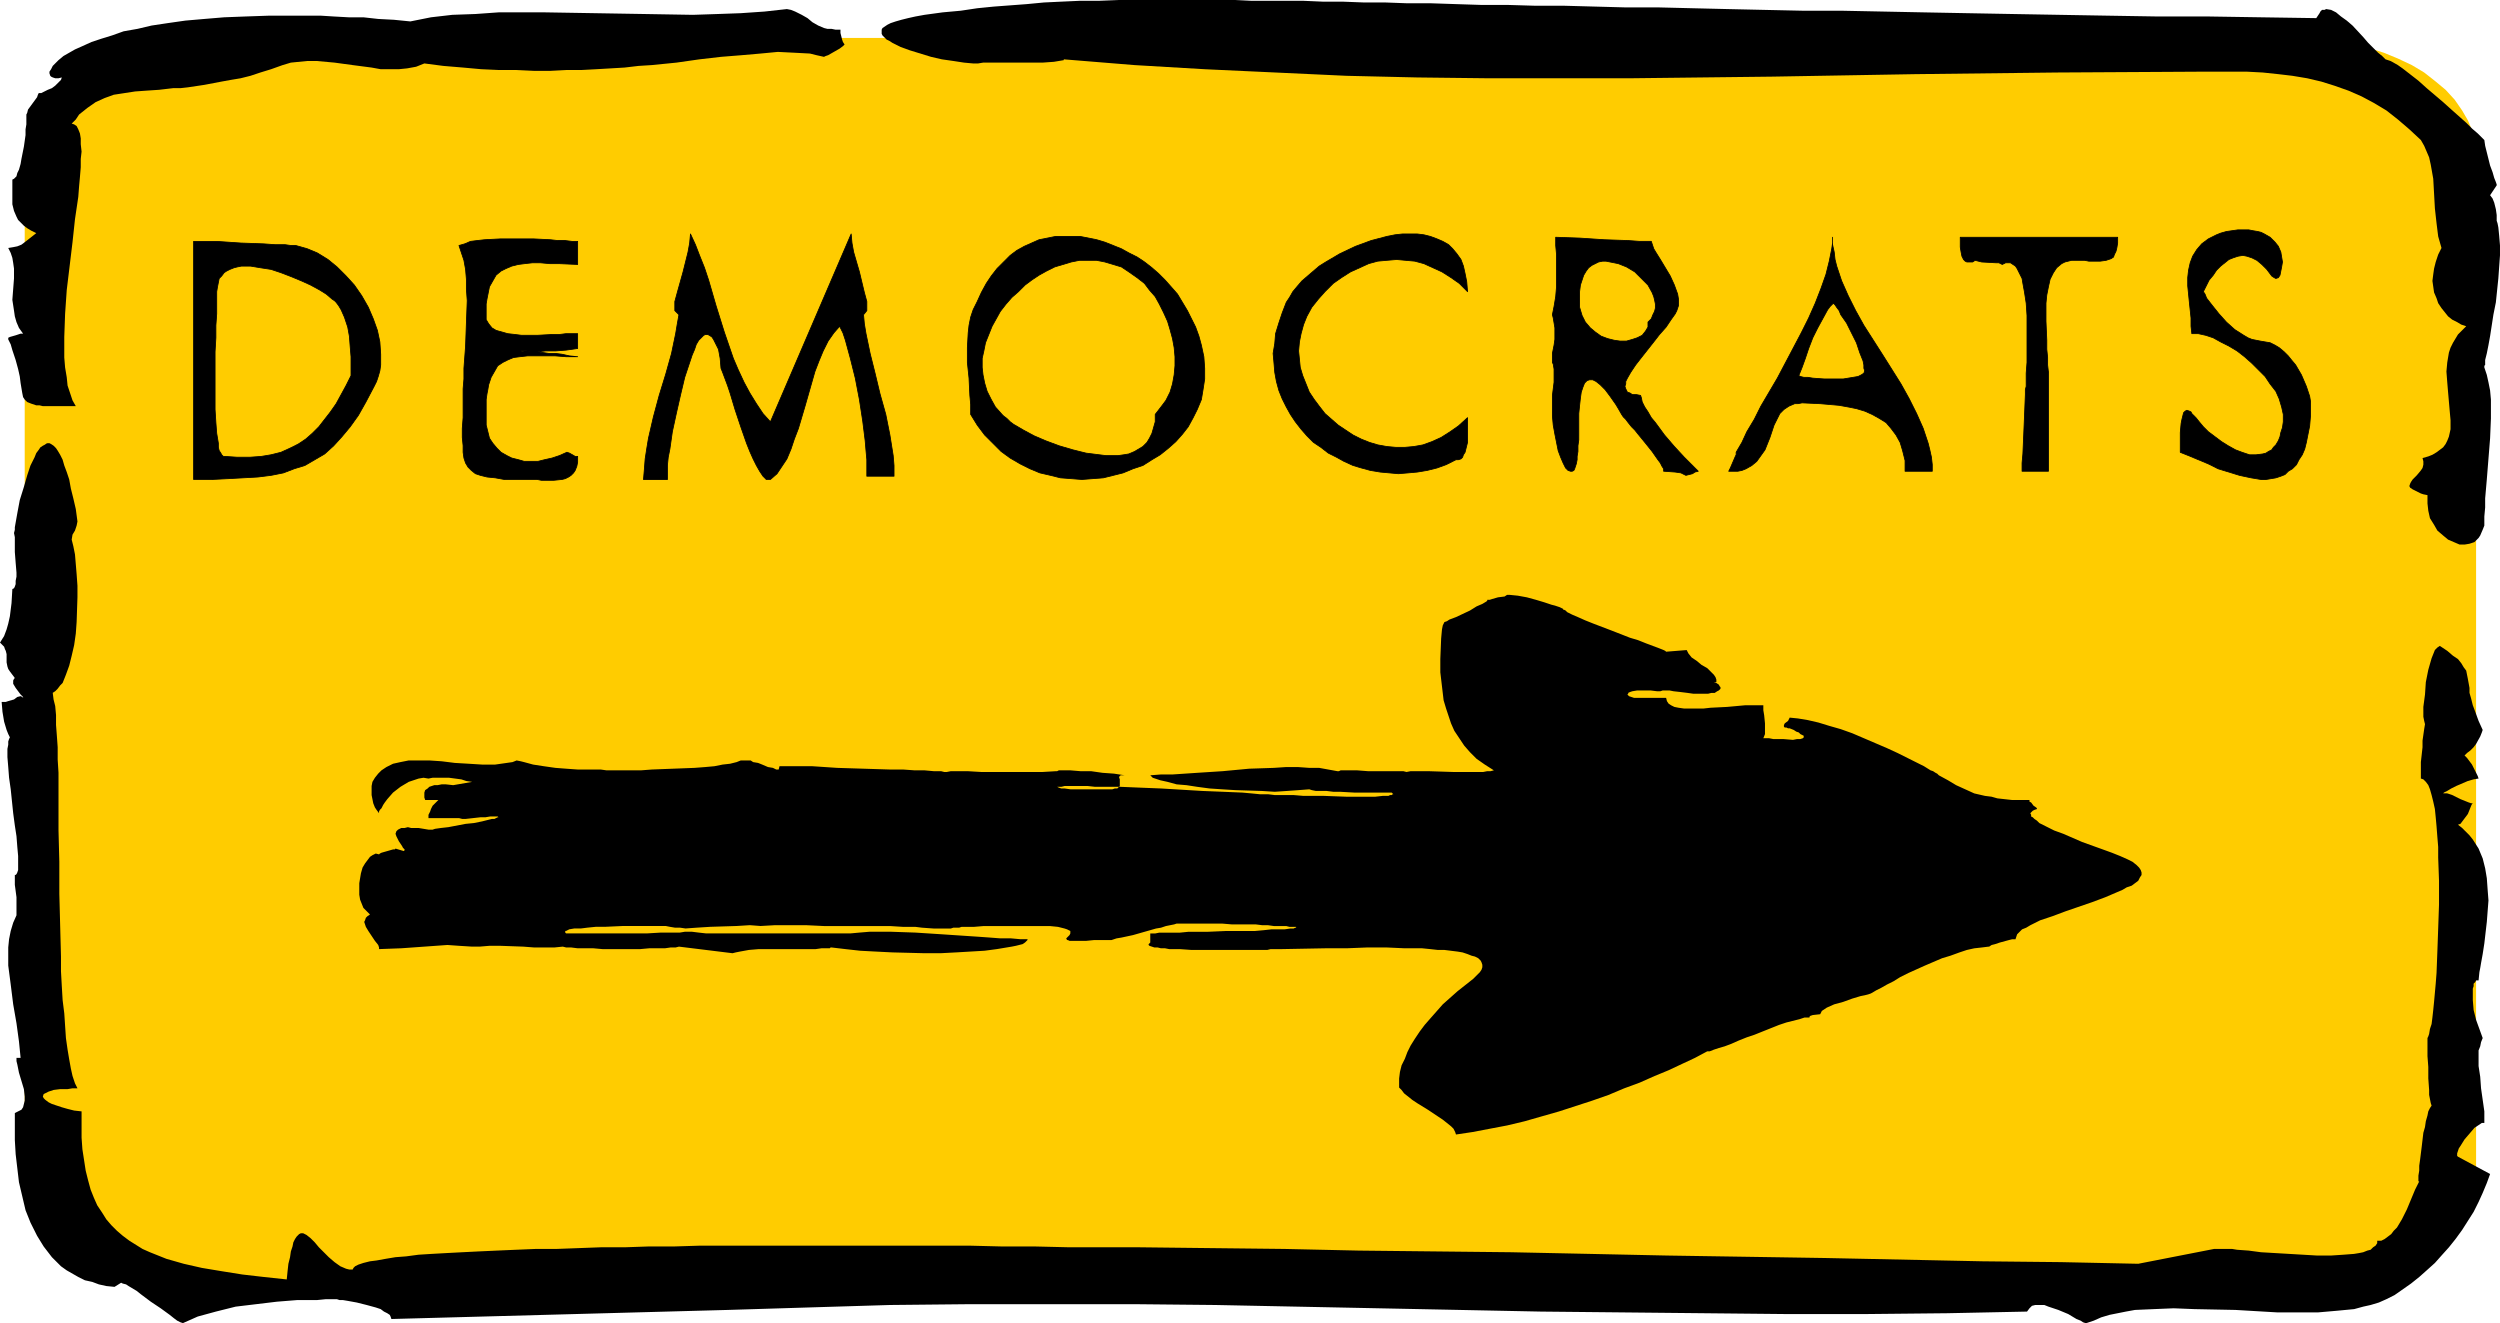 <?xml version="1.0" encoding="UTF-8" standalone="no"?>
<svg
   version="1.0"
   width="129.724mm"
   height="68.655mm"
   id="svg18"
   sodipodi:docname="Sign - Democrats.wmf"
   xmlns:inkscape="http://www.inkscape.org/namespaces/inkscape"
   xmlns:sodipodi="http://sodipodi.sourceforge.net/DTD/sodipodi-0.dtd"
   xmlns="http://www.w3.org/2000/svg"
   xmlns:svg="http://www.w3.org/2000/svg">
  <sodipodi:namedview
     id="namedview18"
     pagecolor="#ffffff"
     bordercolor="#000000"
     borderopacity="0.25"
     inkscape:showpageshadow="2"
     inkscape:pageopacity="0.0"
     inkscape:pagecheckerboard="0"
     inkscape:deskcolor="#d1d1d1"
     inkscape:document-units="mm" />
  <defs
     id="defs1">
    <pattern
       id="WMFhbasepattern"
       patternUnits="userSpaceOnUse"
       width="6"
       height="6"
       x="0"
       y="0" />
  </defs>
  <path
     style="fill:#ffcc00;fill-opacity:1;fill-rule:evenodd;stroke:none"
     d="m 485.607,30.214 v 199.055 1.131 l -0.162,1.131 -0.323,1.131 -0.162,1.131 -0.97,2.262 -1.131,1.939 -1.454,2.1 -1.778,1.777 -1.939,1.777 -2.262,1.777 -2.424,1.454 -2.747,1.293 -2.747,1.131 -3.07,0.969 -3.232,0.646 -3.394,0.646 -3.394,0.323 -3.555,0.162 H 39.592 l -3.555,-0.162 -3.394,-0.323 -3.394,-0.646 -3.232,-0.646 -2.909,-0.969 -2.909,-1.131 -2.747,-1.293 -2.424,-1.454 -2.262,-1.777 -1.939,-1.777 -1.778,-1.777 -1.454,-2.1 -1.131,-1.939 -0.97,-2.262 -0.323,-1.131 -0.162,-1.131 -0.162,-1.131 V 229.268 30.214 29.083 l 0.162,-1.131 0.485,-2.1 0.97,-2.262 1.131,-1.939 1.454,-2.1 1.778,-1.939 1.939,-1.616 2.262,-1.777 2.424,-1.454 2.747,-1.293 2.909,-1.131 2.909,-0.969 3.232,-0.808 3.394,-0.646 3.394,-0.323 3.555,-0.162 H 450.863 l 3.555,0.162 3.394,0.323 3.394,0.646 3.232,0.808 3.07,0.969 2.747,1.131 2.747,1.293 2.424,1.454 2.262,1.777 1.939,1.616 1.778,1.939 1.454,2.1 1.131,1.939 0.97,2.262 0.485,2.1 0.162,1.131 z"
     id="path1" />
  <path
     style="fill:#000000;fill-opacity:1;fill-rule:evenodd;stroke:none"
     d="m 474.78,27.467 0.646,1.131 0.485,1.131 0.485,1.131 0.323,1.454 0.485,2.747 0.162,2.908 0.162,2.908 0.323,2.908 0.323,2.585 0.323,1.131 0.323,1.131 -0.646,1.293 -0.485,1.454 -0.323,1.293 -0.162,1.131 -0.162,1.293 0.162,1.131 0.162,1.131 0.485,1.131 0.323,0.969 0.646,0.969 0.646,0.808 0.646,0.808 0.808,0.646 0.97,0.485 0.808,0.485 0.97,0.323 -0.808,0.808 -0.808,0.808 -0.485,0.808 -0.485,0.808 -0.485,0.969 -0.323,0.969 -0.323,1.939 -0.162,1.777 0.162,2.1 0.162,1.939 0.323,3.716 0.162,1.777 v 1.777 l -0.323,1.454 -0.323,0.808 -0.323,0.646 -0.485,0.646 -0.646,0.485 -0.646,0.485 -0.808,0.485 -0.808,0.323 -1.131,0.323 0.162,0.646 v 0.646 l -0.162,0.646 -0.323,0.485 -0.808,0.969 -0.808,0.808 -0.323,0.485 -0.162,0.323 -0.162,0.485 0.162,0.323 0.485,0.323 0.646,0.323 0.97,0.485 0.485,0.162 0.808,0.162 v 1.616 l 0.162,1.454 0.323,1.454 0.808,1.293 0.646,1.131 1.131,0.969 0.97,0.808 1.131,0.485 1.131,0.485 h 0.97 l 0.97,-0.162 0.97,-0.323 0.485,-0.485 0.323,-0.323 0.323,-0.485 0.485,-1.131 0.323,-0.808 v -0.808 -0.969 l 0.162,-1.777 v -1.777 l 0.323,-3.716 0.646,-8.079 0.162,-3.878 v -1.939 -1.777 l -0.162,-1.777 -0.323,-1.616 -0.323,-1.454 -0.485,-1.454 v -0.323 l 0.162,-0.162 v -0.485 -0.485 l 0.323,-1.293 0.323,-1.616 0.323,-1.777 0.323,-2.1 0.323,-2.1 0.485,-2.424 0.485,-4.686 0.162,-2.262 0.162,-2.262 v -1.939 l -0.162,-1.939 -0.162,-1.616 -0.162,-0.808 -0.162,-0.485 v -1.131 l -0.162,-1.131 -0.323,-1.293 -0.323,-0.808 -0.485,-0.646 1.293,-1.939 V 36.192 l -0.162,-0.485 -0.323,-0.808 -0.323,-1.131 -0.485,-1.293 -0.646,-2.585 -0.323,-1.293 -0.162,-1.131 v 0 l -0.162,-0.162 -0.162,-0.162 -0.323,-0.323 -0.646,-0.646 -1.131,-0.969 -1.131,-1.131 -1.454,-1.293 -1.454,-1.293 -1.616,-1.454 -3.232,-2.747 -1.616,-1.454 -1.454,-1.131 -1.454,-1.131 -1.131,-0.808 -1.131,-0.646 -0.323,-0.162 -0.485,-0.162 -0.485,-0.162 -0.646,-0.646 -0.808,-0.646 -0.97,-0.969 -0.97,-0.969 -0.97,-1.131 -2.101,-2.262 -1.131,-0.969 -1.131,-0.808 -0.97,-0.808 -0.97,-0.485 -0.97,-0.162 -0.323,0.162 h -0.485 l -0.323,0.323 -0.162,0.323 -0.323,0.485 -0.323,0.485 L 443.43,3.393 433.088,3.231 H 423.068 L 413.211,3.07 403.838,2.908 394.627,2.747 385.739,2.585 377.174,2.424 369.094,2.262 361.014,2.1 h -7.595 l -7.434,-0.162 -7.272,-0.162 -6.787,-0.162 -6.626,-0.162 h -6.464 l -5.979,-0.162 -5.979,-0.162 h -5.656 l -5.494,-0.162 h -5.171 l -5.01,-0.162 -4.848,-0.162 h -4.686 l -4.363,-0.162 h -4.202 l -4.202,-0.162 h -3.878 l -3.717,-0.162 h -3.555 -3.394 -3.232 L 242.238,0 h -2.909 -2.909 -12.605 -4.363 l -4.04,0.162 h -3.717 l -3.555,0.162 -3.394,0.162 -3.394,0.323 -6.464,0.485 -3.232,0.323 -3.232,0.485 -3.555,0.323 -3.555,0.485 -1.778,0.323 -1.454,0.323 -1.293,0.323 -1.131,0.323 -0.97,0.323 -0.646,0.323 -0.485,0.323 -0.485,0.323 -0.162,0.323 v 0.323 0.485 l 0.162,0.323 0.485,0.485 0.323,0.323 0.646,0.323 0.485,0.323 1.616,0.808 1.778,0.646 2.101,0.646 2.101,0.646 2.101,0.485 2.262,0.323 2.101,0.323 1.778,0.162 h 0.97 l 0.97,-0.162 h 2.101 9.534 l 2.262,-0.162 1.939,-0.323 v -0.162 l 13.898,1.131 13.736,0.808 13.898,0.646 13.898,0.646 13.898,0.323 13.898,0.162 h 13.898 13.898 l 27.957,-0.323 27.957,-0.485 27.795,-0.323 27.957,-0.162 h 6.464 2.909 l 3.07,0.162 3.07,0.323 2.747,0.323 2.909,0.485 2.747,0.646 2.586,0.808 2.747,0.969 2.586,1.131 2.424,1.293 2.424,1.454 2.262,1.777 2.262,1.939 z"
     id="path2" />
  <path
     style="fill:#000000;fill-opacity:1;fill-rule:evenodd;stroke:none"
     d="m 479.143,155.592 0.162,-0.162 v 0 l 0.323,-0.162 0.323,-0.162 0.808,-0.485 0.97,-0.485 2.262,-0.969 1.131,-0.323 0.97,-0.162 -0.162,-0.485 -0.323,-0.646 -0.808,-1.616 -0.485,-0.646 -0.485,-0.646 -0.323,-0.323 -0.162,-0.162 0.485,-0.485 0.646,-0.485 0.646,-0.646 0.485,-0.646 0.808,-1.454 0.323,-0.808 0.162,-0.485 -0.808,-1.777 -0.646,-1.777 -0.485,-1.293 -0.323,-1.293 -0.323,-1.131 v -0.969 l -0.323,-1.777 -0.162,-0.808 -0.162,-0.808 -0.485,-0.646 -0.485,-0.808 -0.646,-0.808 -0.97,-0.646 -1.131,-0.969 -1.454,-0.969 -0.485,0.323 -0.485,0.485 -0.323,0.808 -0.323,0.808 -0.323,1.131 -0.323,1.131 -0.485,2.424 -0.162,2.424 -0.323,2.424 v 1.939 l 0.162,0.808 0.162,0.646 -0.162,0.969 -0.162,1.131 -0.162,1.131 v 1.293 l -0.162,1.454 -0.162,1.454 v 1.616 1.616 l 0.485,0.162 0.485,0.485 0.485,0.646 0.323,0.808 0.323,1.131 0.323,1.293 0.323,1.454 0.162,1.616 0.162,1.777 0.162,2.1 0.162,1.939 v 2.1 l 0.162,4.524 v 4.686 l -0.162,4.686 -0.162,4.524 -0.162,4.201 -0.162,2.1 -0.162,1.777 -0.162,1.777 -0.162,1.616 -0.162,1.454 -0.162,1.293 -0.323,0.969 -0.162,0.969 -0.162,0.485 -0.162,0.323 v 2.585 0.969 l 0.162,2.1 v 2.262 l 0.162,2.262 v 0.969 l 0.162,0.808 0.162,0.808 0.162,0.485 -0.323,0.485 -0.323,0.646 -0.162,0.808 -0.323,1.131 -0.162,1.131 -0.323,1.131 -0.323,2.747 -0.323,2.585 -0.162,1.131 v 0.969 l -0.162,0.969 v 1.131 h 0.162 l -0.808,1.616 -0.808,1.939 -0.808,1.939 -0.97,1.939 -0.97,1.616 -0.646,0.646 -0.485,0.646 -0.646,0.485 -0.646,0.485 -0.646,0.323 h -0.808 v 0.485 l -0.323,0.485 -0.485,0.323 -0.485,0.485 -0.646,0.162 -0.808,0.323 -0.808,0.162 -0.97,0.162 -2.101,0.162 -2.424,0.162 h -2.747 l -2.747,-0.162 -5.494,-0.323 -2.747,-0.162 -2.424,-0.323 -2.262,-0.162 -0.97,-0.162 h -0.97 -0.808 -1.778 l -14.867,2.908 -15.19,-0.323 -15.352,-0.162 -30.866,-0.646 -31.027,-0.485 -15.19,-0.323 -15.352,-0.323 -15.029,-0.162 -14.867,-0.162 -14.544,-0.323 -14.382,-0.162 -14.059,-0.162 h -6.949 -6.787 l -6.787,-0.162 h -6.464 l -6.464,-0.162 h -6.464 -6.302 -29.25 -5.333 -5.333 l -5.171,0.162 h -5.01 l -4.686,0.162 h -4.686 l -4.363,0.162 -4.363,0.162 h -4.04 l -3.878,0.162 -3.717,0.162 -3.555,0.162 -3.232,0.162 -3.07,0.162 -2.909,0.162 -2.586,0.162 -2.424,0.323 -2.101,0.162 -1.939,0.323 -1.778,0.323 -1.293,0.162 -1.293,0.323 -0.97,0.323 -0.646,0.323 -0.323,0.323 -0.162,0.323 h -0.646 l -0.646,-0.162 -1.131,-0.485 -1.131,-0.808 -1.131,-0.969 -1.939,-1.939 -0.808,-0.969 -0.808,-0.808 -0.808,-0.646 -0.646,-0.323 h -0.485 l -0.323,0.162 -0.162,0.162 -0.323,0.323 -0.323,0.485 -0.323,0.646 -0.162,0.808 -0.323,0.969 -0.162,1.131 -0.323,1.293 -0.162,1.454 -0.162,1.616 -4.525,-0.485 -4.202,-0.485 -4.04,-0.646 -3.878,-0.646 -3.555,-0.808 -3.394,-0.969 -1.616,-0.646 -1.616,-0.646 -1.454,-0.646 -1.293,-0.808 -1.293,-0.808 -1.293,-0.969 -1.131,-0.969 -1.131,-1.131 -0.97,-1.131 -0.808,-1.293 -0.97,-1.454 -0.646,-1.454 -0.646,-1.616 -0.485,-1.777 -0.485,-1.939 -0.323,-2.1 -0.323,-2.1 -0.162,-2.262 v -2.424 -2.747 l -1.454,-0.162 -1.293,-0.323 -1.131,-0.323 -0.97,-0.323 -0.97,-0.323 -0.646,-0.323 -0.646,-0.485 -0.323,-0.323 -0.162,-0.323 0.162,-0.485 0.323,-0.162 0.646,-0.323 0.97,-0.323 1.293,-0.162 h 0.646 0.808 l 0.97,-0.162 h 0.97 l -0.485,-0.969 -0.485,-1.454 -0.323,-1.454 -0.323,-1.777 -0.323,-1.939 -0.323,-2.262 -0.162,-2.424 -0.162,-2.424 -0.323,-2.585 -0.162,-2.747 -0.162,-2.908 v -2.908 l -0.162,-6.14 -0.162,-6.14 v -6.301 l -0.162,-6.14 v -5.817 -2.908 -2.585 l -0.162,-2.585 v -2.424 l -0.162,-2.262 -0.162,-2.1 v -1.939 l -0.162,-1.777 -0.323,-1.293 -0.162,-1.293 0.485,-0.323 0.485,-0.485 0.485,-0.646 0.485,-0.485 0.646,-1.616 0.646,-1.777 0.485,-1.939 0.485,-2.1 0.323,-2.262 0.162,-2.262 0.162,-4.847 v -2.262 l -0.162,-2.262 -0.162,-1.939 -0.162,-1.939 -0.323,-1.616 -0.323,-1.293 0.162,-0.969 0.485,-0.808 0.323,-0.969 0.162,-0.808 -0.323,-2.424 -0.485,-2.1 -0.485,-1.939 -0.323,-1.777 -0.485,-1.454 -0.485,-1.293 -0.323,-1.131 -0.485,-0.969 -0.485,-0.808 -0.323,-0.485 -0.485,-0.485 -0.485,-0.323 -0.323,-0.162 H 9.211 l -0.485,0.323 -0.323,0.162 -0.485,0.323 -0.323,0.485 -0.485,0.646 -0.323,0.808 -0.808,1.616 -0.646,1.939 -0.646,2.262 -0.808,2.585 -0.485,2.585 -0.485,2.747 v 0.485 l -0.162,0.646 0.162,0.808 v 0.969 1.939 l 0.162,2.1 0.162,1.939 v 0.808 l -0.162,0.808 v 0.646 l -0.162,0.485 -0.162,0.323 -0.323,0.162 -0.162,2.747 -0.323,2.585 -0.323,1.454 -0.323,1.131 -0.485,1.293 L 0,126.025 l 0.485,0.485 0.323,0.323 0.162,0.485 0.162,0.323 0.162,0.646 v 0.808 0.808 l 0.162,0.808 0.162,0.485 0.323,0.485 0.485,0.646 0.485,0.646 -0.162,0.162 -0.162,0.323 v 0.323 0.323 l 0.485,0.808 0.485,0.646 0.485,0.646 0.485,0.485 v 0 0.162 l -0.162,-0.162 -0.323,-0.162 -0.646,0.162 -0.646,0.485 -1.131,0.323 -0.485,0.162 H 0.323 l 0.162,1.939 0.323,1.939 0.485,1.616 0.323,0.808 0.323,0.646 -0.162,0.323 -0.162,0.485 v 0.646 l -0.162,0.808 v 1.616 l 0.162,1.939 0.162,2.1 0.323,2.262 0.485,4.686 0.323,2.424 0.323,2.1 0.162,2.1 0.162,1.777 v 0.808 1.454 0.485 l -0.162,0.485 -0.162,0.323 -0.162,0.162 H 2.909 v 0.808 1.131 l 0.323,2.424 v 1.293 0.969 0.808 0.323 0.162 l -0.646,1.454 -0.485,1.616 -0.323,1.616 -0.162,1.616 v 1.777 1.777 l 0.485,3.716 0.485,3.878 0.646,3.716 0.485,3.555 0.162,1.616 0.162,1.616 H 3.232 v 0.646 l 0.162,0.646 0.323,1.616 0.485,1.616 0.485,1.616 0.162,1.454 v 0.808 l -0.162,0.646 -0.162,0.646 -0.323,0.485 -0.646,0.323 -0.646,0.323 v 2.585 2.747 l 0.162,2.747 0.323,2.747 0.323,2.747 0.646,2.747 0.646,2.747 0.97,2.424 1.293,2.585 1.293,2.1 1.616,2.1 0.97,0.969 0.808,0.808 1.131,0.808 1.131,0.646 1.131,0.646 1.293,0.646 1.454,0.323 1.293,0.485 1.454,0.323 1.616,0.162 1.293,-0.808 0.323,0.162 0.646,0.162 0.485,0.323 0.808,0.485 0.808,0.485 0.808,0.646 1.939,1.454 1.939,1.293 1.778,1.293 0.808,0.646 0.646,0.485 0.646,0.323 0.485,0.162 1.454,-0.646 1.454,-0.646 1.778,-0.485 1.778,-0.485 1.939,-0.485 1.939,-0.485 4.04,-0.485 4.04,-0.485 4.04,-0.323 h 3.878 l 1.616,-0.162 h 1.616 0.646 l 0.485,0.162 h 0.646 l 0.97,0.162 1.778,0.323 1.939,0.485 1.778,0.485 0.97,0.323 0.646,0.485 0.646,0.323 0.485,0.323 0.162,0.323 0.162,0.485 65.933,-1.777 15.837,-0.485 15.998,-0.485 15.837,-0.162 h 15.998 15.998 l 15.998,0.162 31.997,0.646 31.835,0.646 31.997,0.323 15.998,0.162 h 15.837 l 15.837,-0.162 15.675,-0.323 0.485,-0.646 0.485,-0.485 0.646,-0.162 h 0.808 0.97 l 0.808,0.323 1.939,0.646 1.939,0.808 0.808,0.485 0.808,0.485 0.808,0.323 0.485,0.323 0.485,0.162 h 0.162 l 1.454,-0.485 1.454,-0.646 1.616,-0.485 1.616,-0.323 1.616,-0.323 1.778,-0.323 3.717,-0.162 3.878,-0.162 4.04,0.162 8.08,0.162 8.242,0.485 h 4.04 3.878 l 3.717,-0.323 3.394,-0.323 1.778,-0.485 1.454,-0.323 1.616,-0.485 1.454,-0.646 1.616,-0.808 1.616,-1.131 1.616,-1.131 1.616,-1.293 1.454,-1.293 1.616,-1.454 1.293,-1.454 1.454,-1.616 1.293,-1.616 1.293,-1.777 1.131,-1.777 1.131,-1.777 0.97,-1.939 0.808,-1.777 0.808,-1.939 0.646,-1.777 -6.302,-3.393 -0.162,-0.162 v -0.162 -0.323 l 0.162,-0.485 0.162,-0.485 0.323,-0.485 0.808,-1.293 0.97,-1.131 0.97,-1.131 0.485,-0.323 0.485,-0.323 0.485,-0.323 h 0.485 v -2.262 l -0.323,-2.262 -0.323,-2.262 -0.162,-2.262 -0.323,-2.1 v -2.1 -0.969 l 0.323,-0.808 0.162,-0.808 0.323,-0.808 -0.646,-1.777 -0.646,-1.777 -0.485,-1.939 -0.162,-1.939 v -1.454 -0.808 l 0.162,-0.485 v -0.485 l 0.323,-0.323 0.162,-0.323 h 0.485 l 0.162,-1.616 0.162,-0.808 0.162,-0.969 0.323,-1.777 0.323,-2.1 0.485,-4.201 0.162,-2.1 0.162,-2.1 -0.162,-2.1 -0.162,-2.262 -0.323,-1.939 -0.485,-1.939 -0.808,-1.939 -1.131,-1.777 -0.646,-0.808 -0.646,-0.646 -0.808,-0.808 -0.808,-0.646 0.485,-0.162 0.485,-0.646 0.485,-0.646 0.485,-0.646 0.323,-0.808 0.323,-0.808 0.162,-0.323 0.162,-0.162 v 0 h -0.323 l -0.485,-0.162 -0.808,-0.323 -0.808,-0.323 -1.616,-0.808 -0.97,-0.323 z"
     id="path3" />
  <path
     style="fill:#000000;fill-opacity:1;fill-rule:evenodd;stroke:none"
     d="m 83.224,12.441 3.717,0.485 3.878,0.323 3.555,0.323 3.555,0.162 h 3.394 l 3.394,0.162 h 3.232 l 3.07,-0.162 h 2.909 l 3.07,-0.162 2.747,-0.162 2.747,-0.162 2.747,-0.323 2.586,-0.162 4.848,-0.485 4.525,-0.646 4.202,-0.485 4.04,-0.323 3.717,-0.323 3.394,-0.323 3.232,0.162 3.07,0.162 1.293,0.323 1.454,0.323 0.323,-0.162 0.485,-0.162 1.131,-0.646 1.131,-0.646 0.646,-0.485 0.323,-0.323 -0.323,-0.485 -0.162,-0.485 -0.162,-0.646 -0.162,-0.646 V 5.817 h -0.97 l -0.808,-0.162 h -0.808 l -0.646,-0.162 -1.131,-0.485 -1.131,-0.646 -0.97,-0.808 -1.131,-0.646 -1.293,-0.646 -0.808,-0.323 -0.808,-0.162 -4.363,0.485 -4.686,0.323 -4.525,0.162 -4.848,0.162 -9.534,-0.162 -9.696,-0.162 -9.696,-0.162 h -4.686 -4.525 L 93.243,2.747 88.718,2.908 84.517,3.393 80.477,4.201 77.245,3.878 74.174,3.716 71.266,3.393 H 68.357 L 65.448,3.231 62.862,3.07 H 60.277 52.843 L 48.157,3.231 43.955,3.393 40.077,3.716 36.36,4.039 32.966,4.524 29.734,5.009 26.987,5.655 24.24,6.14 21.978,6.948 19.877,7.594 17.938,8.24 16.16,9.048 l -1.454,0.646 -1.131,0.646 -1.131,0.646 -0.97,0.808 -0.646,0.646 -0.485,0.485 -0.323,0.646 -0.323,0.485 v 0.323 l 0.162,0.485 0.162,0.162 0.323,0.162 0.485,0.162 h 0.646 l 0.646,-0.162 -0.162,0.485 -0.485,0.485 -0.646,0.646 -0.646,0.485 -0.808,0.323 -0.646,0.323 -0.646,0.323 H 7.595 l -0.162,0.323 -0.162,0.485 -1.778,2.424 -0.162,0.646 -0.162,0.323 v 0.162 0.323 0.646 0.808 l -0.162,0.969 v 1.131 l -0.323,2.262 -0.485,2.424 -0.162,0.969 -0.323,1.131 -0.323,0.646 -0.162,0.646 -0.485,0.485 -0.323,0.162 v 1.777 1.616 1.454 l 0.323,1.293 0.485,1.131 0.323,0.646 0.485,0.485 0.646,0.646 0.646,0.485 0.808,0.485 0.97,0.485 -2.262,1.777 -0.646,0.485 -0.808,0.323 -0.808,0.162 -0.97,0.162 0.485,0.969 0.323,0.969 0.162,0.969 0.162,1.131 v 1.939 l -0.162,2.1 -0.162,2.1 0.323,2.1 0.162,1.131 0.323,1.131 0.485,1.131 0.808,1.131 H 4.363 4.04 l -0.97,0.323 -1.131,0.323 -0.323,0.162 v 0.323 l 0.485,0.969 0.323,1.131 0.646,1.939 0.485,1.777 0.323,1.454 0.162,1.293 0.162,0.969 0.162,0.969 0.162,0.808 0.323,0.485 0.485,0.485 0.808,0.323 0.97,0.323 h 0.646 l 0.646,0.162 h 0.808 0.808 4.848 l -0.646,-1.131 -0.485,-1.454 -0.485,-1.454 -0.162,-1.616 -0.323,-1.939 -0.162,-1.939 v -1.939 -2.1 l 0.162,-4.524 0.323,-4.686 1.131,-9.371 0.485,-4.524 0.646,-4.362 0.162,-2.1 0.162,-1.777 0.162,-1.939 v -1.616 l 0.162,-1.454 -0.162,-1.454 V 27.144 l -0.162,-0.969 -0.323,-0.808 -0.323,-0.646 -0.485,-0.323 -0.485,-0.162 0.808,-0.808 0.646,-0.969 0.808,-0.646 0.808,-0.646 1.616,-1.131 1.778,-0.808 1.778,-0.646 2.101,-0.323 2.101,-0.323 2.262,-0.162 2.424,-0.162 2.747,-0.323 h 1.454 l 1.454,-0.162 3.232,-0.485 3.394,-0.646 1.778,-0.323 1.939,-0.323 1.939,-0.485 1.939,-0.646 2.101,-0.646 2.262,-0.808 1.616,-0.485 1.616,-0.162 1.616,-0.162 h 1.778 l 3.555,0.323 3.555,0.485 3.717,0.485 1.778,0.323 h 1.778 1.778 l 1.616,-0.162 1.778,-0.323 z"
     id="path4" />
  <path
     style="fill:#000000;fill-opacity:1;fill-rule:evenodd;stroke:none"
     d="m 149.157,181.605 -2.101,-0.162 -2.586,0.162 -5.171,0.162 -2.586,0.162 -2.262,0.162 -1.131,-0.162 h -0.97 l -0.97,-0.162 -0.808,-0.162 h -5.01 -3.394 l -3.555,0.162 h -1.778 l -1.616,0.162 -1.293,0.162 h -1.293 l -0.97,0.162 -0.646,0.323 h -0.162 v 0.162 0.162 l 0.162,0.162 h 4.686 2.101 9.05 l 2.747,-0.162 h 2.586 1.131 l 0.97,-0.162 h 0.808 0.646 l 1.293,0.162 1.454,0.162 h 3.07 9.05 6.302 4.686 5.171 l 1.778,-0.162 1.939,-0.162 h 2.101 2.262 l 4.686,0.162 5.01,0.323 4.848,0.323 2.424,0.162 2.262,0.162 2.101,0.162 h 2.101 l 1.778,0.162 h 1.454 v 0.162 l -0.323,0.323 -0.162,0.162 -0.485,0.323 -0.646,0.162 -0.646,0.162 -0.808,0.162 -0.97,0.162 -1.939,0.323 -2.424,0.323 -2.747,0.162 -2.747,0.162 -3.07,0.162 H 181.315 l -6.302,-0.162 -3.232,-0.162 -3.07,-0.162 -2.909,-0.323 -2.747,-0.323 h -0.162 l -0.162,0.162 h -0.646 -0.97 l -1.131,0.162 h -2.101 -2.262 -4.525 -2.262 l -1.939,0.162 -1.778,0.323 -0.808,0.162 -0.646,0.162 -10.504,-1.293 -0.646,0.162 h -0.97 l -1.131,0.162 h -1.616 -1.454 l -1.778,0.162 h -7.434 l -1.778,-0.162 h -1.616 -1.454 l -1.293,-0.162 h -0.97 l -0.646,-0.162 -1.616,0.162 h -1.939 -2.101 l -2.101,-0.162 -4.525,-0.162 h -2.101 l -1.939,0.162 h -1.454 l -2.586,-0.162 -2.262,-0.162 -2.262,0.162 -2.262,0.162 -4.525,0.323 -4.363,0.162 v -0.323 l -0.162,-0.485 -0.646,-0.808 -0.646,-0.969 -0.646,-0.969 -0.485,-0.808 -0.162,-0.485 -0.162,-0.485 0.162,-0.323 0.162,-0.485 0.323,-0.323 0.485,-0.323 -0.646,-0.646 -0.646,-0.646 -0.323,-0.808 -0.323,-0.808 -0.162,-0.969 v -1.131 -1.131 l 0.162,-0.969 0.162,-0.969 0.323,-1.131 0.485,-0.808 0.485,-0.646 0.485,-0.646 0.485,-0.323 0.646,-0.323 0.646,0.162 0.162,-0.162 0.323,-0.162 1.131,-0.323 1.131,-0.323 h 0.323 l 0.162,-0.162 1.616,0.485 0.162,-0.162 v -0.162 l -0.323,-0.323 -0.162,-0.323 -0.646,-0.969 -0.485,-0.969 -0.162,-0.485 0.162,-0.485 0.323,-0.323 0.646,-0.323 h 0.646 l 0.646,-0.162 0.646,0.162 h 0.646 0.808 l 0.97,0.162 0.97,0.162 h 0.162 0.323 0.323 l 0.485,-0.162 1.131,-0.162 1.454,-0.162 3.394,-0.646 1.616,-0.162 1.616,-0.323 1.293,-0.323 0.646,-0.162 h 0.485 l 0.323,-0.162 0.323,-0.162 h 0.162 v 0 l -0.162,-0.162 h -1.454 l -0.97,0.162 h -0.97 l -1.454,0.162 -1.454,0.162 h -0.646 l -0.646,-0.162 H 89.203 88.557 84.032 v -0.646 l 0.323,-0.646 0.162,-0.485 0.323,-0.646 0.485,-0.485 0.646,-0.646 h -1.778 -0.808 l -0.162,-0.485 v -0.485 -0.485 l 0.162,-0.485 0.485,-0.323 0.323,-0.323 0.485,-0.162 0.485,-0.162 h 0.646 l 0.808,-0.162 h 0.808 l 1.454,0.162 3.717,-0.646 -1.131,-0.162 -0.97,-0.323 -2.424,-0.323 h -1.131 -2.101 l -0.808,0.162 -0.97,-0.162 -0.97,0.162 -0.97,0.323 -0.97,0.323 -0.808,0.485 -0.808,0.485 -1.454,1.131 -1.131,1.293 -0.485,0.646 -0.323,0.485 -0.323,0.646 -0.323,0.323 -0.162,0.323 v 0.323 l -0.485,-0.646 -0.323,-0.485 -0.323,-0.808 -0.162,-0.808 -0.162,-0.808 v -0.808 -0.969 l 0.162,-0.808 0.485,-0.808 0.646,-0.808 0.646,-0.646 0.97,-0.646 1.293,-0.646 1.454,-0.323 1.616,-0.323 h 2.101 0.97 0.97 l 2.424,0.162 2.586,0.323 2.747,0.162 2.586,0.162 h 2.586 l 1.131,-0.162 1.131,-0.162 1.131,-0.162 0.808,-0.323 0.808,0.162 0.646,0.162 1.778,0.485 2.101,0.323 2.262,0.323 2.101,0.162 2.262,0.162 h 1.939 1.454 1.131 l 1.131,0.162 h 6.787 l 2.101,-0.162 4.202,-0.162 4.202,-0.162 2.101,-0.162 1.778,-0.162 1.616,-0.323 1.454,-0.162 1.293,-0.323 0.808,-0.323 h 1.778 v 0 h 0.162 l 0.485,0.323 0.97,0.162 0.808,0.323 1.131,0.485 0.97,0.162 0.646,0.323 h 0.323 0.162 l 0.162,-0.646 h 1.131 1.454 1.939 1.939 l 2.424,0.162 2.424,0.162 10.342,0.323 h 2.586 l 2.262,0.162 h 1.939 l 1.778,0.162 h 1.454 l 0.646,0.162 h 0.485 l 0.808,-0.162 h 3.232 l 2.747,0.162 h 2.909 6.141 2.909 l 2.747,-0.162 h 0.162 l 0.323,-0.162 h 2.262 l 1.939,0.162 h 2.101 l 2.262,0.323 2.262,0.162 2.101,0.323 h -0.485 -0.323 l -0.162,0.162 -0.162,0.162 0.162,0.485 v 0.485 0.485 0.323 l -0.162,0.162 -0.323,0.323 h -0.485 l -0.485,0.162 h -0.808 -2.262 -5.171 l -1.131,-0.162 h -0.646 l -0.485,-0.162 -0.323,-0.162 h 0.162 0.162 0.485 l 0.646,-0.162 h 4.525 l 1.454,0.162 h 1.616 1.616 1.778 l 3.878,0.162 4.04,0.162 8.08,0.485 4.04,0.162 3.878,0.162 1.778,0.162 1.616,0.162 h 1.616 l 1.293,0.162 h 2.262 1.454 l 1.939,0.162 h 1.939 2.101 l 4.363,0.162 h 5.656 l 1.454,-0.162 h 0.485 0.646 l 0.323,-0.162 h 0.323 l 0.162,-0.162 h 0.162 l -0.162,-0.162 -0.162,-0.162 h -3.232 -1.293 -2.747 l -2.909,-0.162 h -1.293 l -1.293,-0.162 h -1.131 -0.97 l -0.808,-0.162 -0.485,-0.162 -2.101,0.162 -2.262,0.162 -2.424,0.162 -2.586,-0.162 -5.171,-0.162 -2.586,-0.162 -2.424,-0.162 -2.424,-0.323 -2.101,-0.323 -1.939,-0.162 -1.778,-0.485 -1.454,-0.323 -0.485,-0.162 -0.485,-0.162 -0.485,-0.162 -0.162,-0.162 -0.162,-0.162 -0.162,-0.162 2.101,-0.162 h 2.262 l 4.848,-0.323 5.01,-0.323 5.171,-0.485 4.848,-0.162 2.424,-0.162 h 2.262 l 2.262,0.162 h 1.939 l 1.778,0.323 1.778,0.323 h 0.323 l 0.323,-0.162 h 3.232 l 2.101,0.162 h 2.262 2.101 0.97 0.808 0.808 l 0.646,0.162 0.808,-0.162 h 3.394 l 5.01,0.162 h 4.848 0.97 l 0.808,-0.162 h 0.646 l 0.646,-0.162 -1.778,-1.131 -1.616,-1.131 -1.293,-1.293 -1.131,-1.293 -0.97,-1.454 -0.97,-1.454 -0.646,-1.454 -0.485,-1.454 -0.485,-1.454 -0.485,-1.616 -0.323,-2.747 -0.323,-2.747 v -2.585 l 0.162,-4.039 0.162,-1.777 0.162,-0.808 0.323,-0.646 0.485,-0.162 0.485,-0.323 1.293,-0.485 2.747,-1.293 1.293,-0.808 1.131,-0.485 0.808,-0.485 0.162,-0.162 v -0.162 h 0.485 l 0.485,-0.162 1.131,-0.323 1.293,-0.162 0.485,-0.323 h 0.485 l 1.616,0.162 1.778,0.323 1.778,0.485 1.616,0.485 1.454,0.485 0.646,0.162 0.485,0.162 0.485,0.162 0.323,0.162 0.323,0.162 v 0 0.162 h 0.162 l 0.323,0.162 0.323,0.323 0.97,0.485 1.131,0.485 1.454,0.646 1.616,0.646 3.394,1.293 3.717,1.454 1.616,0.485 1.616,0.646 1.293,0.485 1.293,0.485 0.808,0.323 0.323,0.162 0.162,0.162 4.04,-0.323 0.162,0.323 0.162,0.323 0.646,0.808 0.97,0.646 0.97,0.808 1.131,0.646 0.97,0.969 0.323,0.323 0.323,0.485 0.162,0.485 v 0.485 0 h -0.485 l 0.485,0.162 0.485,0.323 0.162,0.323 0.162,0.162 v 0.323 l -0.162,0.162 -0.162,0.162 -0.323,0.162 -0.485,0.323 h -0.646 l -0.646,0.162 h -0.808 -0.97 -1.131 l -1.131,-0.162 -1.293,-0.162 -1.454,-0.162 -0.808,-0.162 h -1.293 l -0.485,0.162 h -0.646 l -1.293,-0.162 h -1.454 -1.131 l -0.97,0.162 -0.485,0.162 -0.323,0.162 v 0.162 l -0.162,0.162 0.162,0.162 0.162,0.162 0.485,0.162 0.485,0.162 h 6.302 l 0.162,0.646 0.323,0.485 0.485,0.323 0.646,0.323 0.808,0.162 1.131,0.162 h 1.131 1.293 1.293 l 1.454,-0.162 3.232,-0.162 3.555,-0.323 h 3.555 v 0.969 l 0.162,0.969 0.162,1.616 v 1.293 0.808 l -0.323,0.808 h 0.162 0.323 0.646 l 0.808,0.162 h 1.939 l 1.939,0.162 0.808,-0.162 h 0.646 l 0.485,-0.162 0.162,-0.162 v -0.162 -0.162 l -0.323,-0.162 -0.323,-0.162 -0.323,-0.323 -0.485,-0.162 -0.485,-0.323 -0.808,-0.323 h -0.323 l -0.323,-0.162 h -0.323 l -0.162,-0.162 v -0.323 l 0.162,-0.323 0.646,-0.485 0.162,-0.323 0.162,-0.323 1.616,0.162 1.939,0.323 2.101,0.485 2.101,0.646 2.262,0.646 2.262,0.808 4.525,1.939 2.262,0.969 2.101,0.969 1.939,0.969 1.616,0.808 1.616,0.808 1.293,0.808 0.485,0.162 0.485,0.323 0.323,0.162 0.323,0.323 1.778,0.969 1.616,0.969 1.778,0.808 1.778,0.808 2.101,0.485 1.293,0.162 1.131,0.323 1.454,0.162 1.454,0.162 h 1.616 1.778 v 0.323 l 0.323,0.162 0.485,0.646 0.485,0.323 0.162,0.162 v 0.162 l -0.485,0.162 -0.323,0.162 -0.323,0.323 -0.162,0.162 0.162,0.323 v 0.323 l 0.323,0.162 0.323,0.323 0.485,0.323 0.485,0.485 1.293,0.646 1.616,0.808 1.778,0.646 3.717,1.616 4.04,1.454 1.778,0.646 1.616,0.646 1.454,0.646 0.97,0.485 0.808,0.646 0.485,0.485 0.323,0.485 0.162,0.485 v 0.485 l -0.323,0.485 -0.323,0.646 -0.646,0.485 -0.646,0.485 -0.97,0.323 -0.808,0.485 -1.131,0.485 -2.262,0.969 -2.586,0.969 -5.171,1.777 -2.586,0.969 -2.424,0.808 -0.97,0.485 -0.97,0.485 -0.808,0.485 -0.808,0.323 -0.485,0.485 -0.485,0.485 -0.162,0.485 -0.162,0.485 h -0.646 l -0.646,0.162 -1.778,0.485 -0.97,0.323 -0.646,0.162 -0.485,0.323 h -0.162 v 0 l -1.293,0.162 -1.454,0.162 -1.454,0.323 -1.454,0.485 -1.778,0.646 -1.616,0.485 -3.394,1.454 -3.232,1.454 -1.616,0.808 -1.293,0.808 -1.293,0.646 -1.131,0.646 -0.97,0.485 -0.808,0.485 -0.323,0.162 -0.485,0.162 -0.646,0.162 -0.808,0.162 -1.616,0.485 -1.778,0.646 -1.778,0.485 -1.454,0.646 -0.485,0.323 -0.485,0.323 -0.162,0.323 -0.162,0.323 -1.454,0.162 -0.485,0.162 -0.162,0.162 v 0.162 h -0.97 l -0.97,0.323 -1.293,0.323 -1.293,0.323 -1.454,0.485 -1.616,0.646 -3.232,1.293 -1.454,0.485 -1.616,0.646 -1.454,0.646 -1.293,0.485 -1.131,0.323 -0.97,0.323 -0.808,0.323 h -0.485 l -2.424,1.293 -2.424,1.131 -2.747,1.293 -2.747,1.131 -2.909,1.293 -3.07,1.131 -3.07,1.293 -3.232,1.131 -6.464,2.1 -6.787,1.939 -3.394,0.808 -3.394,0.646 -3.394,0.646 -3.232,0.485 -0.162,-0.485 -0.323,-0.646 -0.485,-0.485 -0.808,-0.646 -0.808,-0.646 -0.97,-0.646 -1.939,-1.293 -2.101,-1.293 -0.97,-0.646 -0.808,-0.646 -0.808,-0.646 -0.485,-0.646 -0.485,-0.485 v -0.485 -1.293 l 0.162,-1.293 0.323,-1.293 0.646,-1.293 0.485,-1.293 0.646,-1.293 0.808,-1.293 0.97,-1.454 0.97,-1.293 1.131,-1.293 2.424,-2.747 2.909,-2.585 3.07,-2.424 0.646,-0.646 0.646,-0.646 0.323,-0.485 0.162,-0.485 v -0.485 l -0.162,-0.485 -0.162,-0.323 -0.485,-0.485 -0.646,-0.323 -0.646,-0.162 -0.808,-0.323 -0.97,-0.323 -0.97,-0.162 -1.293,-0.162 -1.293,-0.162 h -1.293 l -1.454,-0.162 -1.616,-0.162 h -3.394 l -3.555,-0.162 h -3.878 l -4.04,0.162 h -4.202 l -8.565,0.162 h -2.101 l -0.646,0.162 h -2.909 -2.262 -7.272 -2.424 l -2.262,-0.162 h -2.101 l -0.808,-0.162 h -0.808 l -0.646,-0.162 h -0.646 l -0.485,-0.162 -0.485,-0.162 -0.162,-0.162 v -0.162 l 0.162,-0.162 0.162,-0.162 v -1.777 h 0.97 l 0.808,-0.162 h 2.424 1.616 l 1.616,-0.162 h 3.717 l 3.717,-0.162 h 3.878 1.778 l 1.778,-0.162 1.454,-0.162 h 1.454 1.131 l 1.131,-0.162 h 0.646 l 0.323,-0.162 h 0.162 v -0.162 h -0.162 -0.323 -0.485 -0.323 l -0.646,-0.162 h -0.646 -0.808 -0.97 l -1.131,-0.162 h -1.131 l -1.293,-0.162 h -1.454 -1.616 -1.616 l -1.939,-0.162 h -2.101 -2.101 -1.454 -2.747 -0.485 l -0.485,0.162 -0.808,0.162 -0.808,0.162 -0.97,0.323 -0.97,0.162 -2.262,0.646 -2.262,0.646 -2.262,0.485 -0.97,0.162 -0.97,0.323 h -0.97 -0.646 -1.778 l -1.616,0.162 h -1.293 -1.131 -0.485 -0.323 l -0.323,-0.162 h -0.162 l -0.162,-0.323 0.162,-0.162 0.162,-0.162 0.323,-0.323 0.162,-0.323 v -0.162 -0.323 l -0.323,-0.162 -0.323,-0.162 -0.485,-0.162 -0.646,-0.162 -0.646,-0.162 -1.616,-0.162 h -1.939 -2.101 -2.262 -4.525 -2.101 l -1.939,0.162 h -1.616 -0.808 l -0.485,0.162 h -0.485 -0.323 -0.323 l -0.485,0.162 h -3.394 l -2.262,-0.162 -1.293,-0.162 h -2.424 l -2.586,-0.162 h -2.262 -0.97 -0.808 -0.323 -8.565 l -3.394,-0.162 h -3.232 -3.07 z"
     id="path5" />
  <path
     style="fill:#000000;fill-opacity:1;fill-rule:evenodd;stroke:#000000;stroke-width:0.162px;stroke-linecap:round;stroke-linejoin:round;stroke-miterlimit:4;stroke-dasharray:none;stroke-opacity:1"
     d="m 37.976,70.606 v 23.428 h 3.555 l 3.232,-0.162 2.909,-0.162 2.909,-0.162 2.586,-0.323 2.424,-0.485 2.101,-0.808 2.101,-0.646 1.939,-1.131 1.939,-1.131 1.778,-1.616 1.616,-1.777 1.616,-1.939 1.616,-2.262 1.454,-2.585 1.616,-3.07 0.485,-0.969 0.323,-0.969 0.323,-1.131 0.162,-1.131 v -2.1 l -0.162,-2.424 -0.485,-2.262 -0.808,-2.262 L 72.235,60.266 70.942,58.004 69.488,55.903 67.872,54.126 66.094,52.349 64.317,50.895 62.216,49.602 60.277,48.794 59.146,48.471 58.014,48.148 h -0.97 l -1.131,-0.162 h -1.939 l -2.262,-0.162 -4.525,-0.162 -4.686,-0.323 h -4.525 z"
     id="path6" />
  <path
     style="fill:#000000;fill-opacity:1;fill-rule:evenodd;stroke:#000000;stroke-width:0.162px;stroke-linecap:round;stroke-linejoin:round;stroke-miterlimit:4;stroke-dasharray:none;stroke-opacity:1"
     d="m 190.365,81.27 1.293,2.1 1.454,1.939 1.616,1.616 1.616,1.616 1.778,1.293 1.939,1.131 1.939,0.969 1.939,0.808 2.101,0.485 1.939,0.485 2.101,0.162 2.101,0.162 2.101,-0.162 2.101,-0.162 1.939,-0.485 1.939,-0.485 1.939,-0.808 1.939,-0.646 1.778,-1.131 1.616,-0.969 1.616,-1.293 1.454,-1.293 1.293,-1.454 1.131,-1.454 0.97,-1.777 0.808,-1.616 0.808,-1.939 0.323,-1.939 0.323,-2.1 V 72.222 l -0.162,-2.262 -0.485,-2.262 -0.485,-1.777 -0.646,-1.777 -0.808,-1.616 -0.808,-1.616 -0.97,-1.616 -0.97,-1.616 -1.131,-1.293 -1.293,-1.454 -1.293,-1.293 -1.293,-1.131 -1.454,-1.131 -1.454,-0.969 -1.616,-0.808 -1.454,-0.808 -1.616,-0.646 -1.616,-0.646 -1.616,-0.485 -1.616,-0.323 -1.616,-0.323 h -1.778 -1.454 -1.616 l -1.616,0.323 -1.616,0.323 -1.454,0.646 -1.454,0.646 -1.454,0.808 -1.293,0.969 -1.293,1.293 -1.293,1.293 -1.131,1.454 -0.97,1.454 -0.97,1.777 -0.808,1.777 -0.808,1.616 -0.485,1.454 -0.323,1.616 -0.162,1.454 -0.162,2.908 v 2.908 l 0.323,3.07 0.162,3.393 0.162,1.777 z"
     id="path7" />
  <path
     style="fill:#ffcc00;fill-opacity:1;fill-rule:evenodd;stroke:#000000;stroke-width:0.162px;stroke-linecap:round;stroke-linejoin:round;stroke-miterlimit:4;stroke-dasharray:none;stroke-opacity:1"
     d="m 68.842,73.676 -0.97,1.939 -0.97,1.777 -0.97,1.777 -1.131,1.616 -1.131,1.454 -1.131,1.454 -1.293,1.293 -1.293,1.131 -1.454,0.969 -1.616,0.808 -1.778,0.808 -1.939,0.485 -1.939,0.323 -2.262,0.162 H 46.541 L 44.117,89.51 h -0.323 l -0.323,-0.323 -0.162,-0.323 -0.323,-0.485 -0.162,-0.646 v -0.808 l -0.162,-0.969 -0.162,-0.969 -0.162,-2.1 -0.162,-2.585 v -2.747 -2.747 -5.817 l 0.162,-2.747 v -2.424 l 0.162,-2.262 V 60.427 59.619 58.812 58.165 57.196 l 0.162,-0.969 0.162,-0.808 0.162,-0.808 0.485,-0.485 0.485,-0.646 0.485,-0.323 0.646,-0.323 0.808,-0.323 0.646,-0.162 0.808,-0.162 h 1.778 l 1.939,0.323 2.101,0.323 1.939,0.646 2.101,0.808 1.939,0.808 1.778,0.808 1.778,0.969 1.293,0.808 1.131,0.969 0.485,0.323 0.323,0.323 0.485,0.646 0.485,0.808 0.646,1.454 0.646,1.939 0.323,1.777 0.162,2.1 0.162,1.939 v 1.939 z"
     id="path8" />
  <path
     style="fill:#000000;fill-opacity:1;fill-rule:evenodd;stroke:#000000;stroke-width:0.162px;stroke-linecap:round;stroke-linejoin:round;stroke-miterlimit:4;stroke-dasharray:none;stroke-opacity:1"
     d="m 113.281,68.344 v -2.908 h -0.97 -1.293 l -1.293,0.162 h -1.454 l -2.909,0.162 h -3.07 l -1.293,-0.162 -1.454,-0.162 -1.131,-0.323 -1.131,-0.323 -0.808,-0.485 -0.646,-0.808 -0.485,-0.808 v -0.969 -1.131 -0.969 l 0.162,-0.969 0.162,-0.808 0.323,-1.616 0.646,-1.131 0.646,-1.131 0.97,-0.808 0.97,-0.485 1.131,-0.485 1.293,-0.323 1.293,-0.162 1.454,-0.162 h 1.616 l 1.778,0.162 h 1.778 l 3.717,0.162 v -4.524 h -1.131 l -1.293,-0.162 h -1.454 l -1.454,-0.162 -3.232,-0.162 h -3.232 -3.394 l -3.07,0.162 -1.454,0.162 -1.293,0.162 -1.131,0.485 -1.131,0.323 0.485,1.454 0.485,1.454 0.323,1.777 0.162,1.939 v 1.939 l 0.162,2.262 -0.162,4.362 -0.162,4.524 -0.323,4.362 v 2.1 l -0.162,1.939 v 1.777 1.616 2.262 l -0.162,2.1 v 1.777 l 0.162,1.616 v 1.293 l 0.162,1.131 0.323,0.969 0.485,0.808 0.646,0.646 0.808,0.646 0.97,0.323 1.293,0.323 1.616,0.162 1.778,0.323 h 2.262 2.424 1.778 l 0.808,0.162 h 2.424 l 1.616,-0.162 0.646,-0.162 0.646,-0.323 0.485,-0.323 0.485,-0.485 0.323,-0.485 0.323,-0.808 0.162,-0.808 v -1.131 h -0.485 l -1.131,-0.646 -0.485,-0.162 -1.454,0.646 -1.454,0.485 -1.454,0.323 -1.293,0.323 h -1.454 -1.293 l -1.131,-0.323 -1.293,-0.323 -0.97,-0.485 -1.131,-0.646 -0.808,-0.808 -0.808,-0.969 -0.646,-0.969 -0.323,-1.293 -0.323,-1.293 v -1.454 -1.293 -1.293 -0.969 l 0.162,-1.131 0.162,-0.808 0.162,-0.969 0.485,-1.454 0.646,-1.131 0.646,-1.131 0.97,-0.646 0.97,-0.485 1.131,-0.485 1.293,-0.162 1.454,-0.162 h 3.555 1.939 l 2.101,0.162 h 2.262 l -1.616,-0.162 -1.454,-0.323 -1.293,-0.162 h -1.293 l -1.131,-0.162 -0.97,-0.162 h -0.808 -0.808 l -0.646,-0.162 h -0.485 -1.131 0.162 0.323 l 0.808,0.162 h 2.424 l 1.616,-0.162 h 1.939 l 2.101,-0.162 z"
     id="path9" />
  <path
     style="fill:#000000;fill-opacity:1;fill-rule:evenodd;stroke:#000000;stroke-width:0.162px;stroke-linecap:round;stroke-linejoin:round;stroke-miterlimit:4;stroke-dasharray:none;stroke-opacity:1"
     d="m 141.4,72.222 0.323,0.808 0.485,1.293 0.485,1.293 0.485,1.454 0.97,3.231 1.131,3.393 1.131,3.231 0.646,1.616 0.646,1.454 0.646,1.293 0.646,1.131 0.646,0.969 0.646,0.646 h 0.808 l 1.293,-1.131 0.97,-1.454 0.97,-1.454 0.808,-1.939 0.646,-1.939 0.808,-2.1 1.293,-4.362 1.293,-4.524 0.646,-2.262 0.808,-2.1 0.808,-1.939 0.97,-1.939 1.131,-1.616 1.131,-1.293 0.646,1.293 0.485,1.454 0.485,1.777 0.485,1.777 0.97,3.878 0.808,4.201 0.646,4.201 0.485,3.878 0.162,1.939 0.162,1.777 v 1.616 1.616 h 5.333 v -2.1 l -0.162,-1.939 -0.646,-4.039 -0.808,-4.039 -1.131,-4.039 -0.97,-4.039 -0.97,-3.878 -0.808,-3.878 -0.323,-1.939 -0.162,-1.777 0.646,-0.808 v -1.777 l -0.485,-1.777 -0.97,-4.039 -1.131,-3.878 -0.323,-1.777 -0.162,-1.777 -15.837,36.838 -1.454,-1.616 -1.293,-1.939 -1.293,-2.1 -1.131,-2.1 -1.131,-2.424 -0.97,-2.262 -1.778,-5.17 -1.616,-5.17 -1.454,-5.009 -0.808,-2.424 -0.97,-2.424 -0.808,-2.1 -0.97,-2.1 -0.162,1.777 -0.323,1.777 -0.97,3.878 -1.131,4.039 -0.485,1.777 v 1.777 l 0.808,0.808 -0.323,1.777 -0.323,1.939 -0.808,3.878 -1.131,4.039 -1.293,4.201 -1.131,4.201 -0.97,4.201 -0.323,1.939 -0.323,2.1 -0.162,2.1 -0.162,1.939 h 4.686 v -1.293 -1.454 l 0.162,-1.616 0.323,-1.616 0.485,-3.393 0.808,-3.716 0.808,-3.555 0.808,-3.393 0.485,-1.454 0.485,-1.454 0.485,-1.454 0.485,-1.131 0.323,-0.969 0.485,-0.808 0.485,-0.485 0.485,-0.485 0.323,-0.162 h 0.485 l 0.323,0.162 0.485,0.323 0.323,0.485 0.323,0.646 0.323,0.646 0.323,0.646 0.323,1.777 z"
     id="path10" />
  <path
     style="fill:#ffcc00;fill-opacity:1;fill-rule:evenodd;stroke:#000000;stroke-width:0.162px;stroke-linecap:round;stroke-linejoin:round;stroke-miterlimit:4;stroke-dasharray:none;stroke-opacity:1"
     d="m 226.563,81.27 v 1.454 l -0.323,1.131 -0.323,1.131 -0.485,0.969 -0.485,0.808 -0.808,0.808 -0.808,0.485 -0.808,0.485 -1.131,0.485 -0.97,0.162 -1.131,0.162 h -1.131 -1.293 l -1.293,-0.162 -2.586,-0.323 -2.586,-0.646 -2.747,-0.808 -2.586,-0.969 -2.262,-0.969 -2.101,-1.131 -1.939,-1.131 -0.646,-0.485 -0.646,-0.646 -0.646,-0.485 -0.323,-0.323 -1.293,-1.454 -0.808,-1.454 -0.808,-1.616 -0.485,-1.616 -0.323,-1.616 -0.162,-1.454 v -1.777 l 0.323,-1.454 0.323,-1.616 0.646,-1.616 0.646,-1.616 0.808,-1.454 0.808,-1.454 1.131,-1.454 1.131,-1.293 1.293,-1.131 1.293,-1.293 1.293,-0.969 1.454,-0.969 1.454,-0.808 1.616,-0.808 1.616,-0.485 1.616,-0.485 1.616,-0.323 h 1.616 1.778 l 1.616,0.323 1.616,0.485 1.616,0.485 1.454,0.969 1.616,1.131 1.454,1.131 0.97,1.293 1.131,1.293 0.808,1.454 0.808,1.616 0.808,1.777 0.485,1.616 0.485,1.777 0.323,1.777 0.162,1.777 v 1.777 l -0.162,1.777 -0.323,1.777 -0.485,1.616 -0.808,1.616 -0.97,1.293 z"
     id="path11" />
  <path
     style="fill:#000000;fill-opacity:1;fill-rule:evenodd;stroke:#000000;stroke-width:0.162px;stroke-linecap:round;stroke-linejoin:round;stroke-miterlimit:4;stroke-dasharray:none;stroke-opacity:1"
     d="m 304.454,79.816 v 1.777 l 0.162,1.777 0.323,1.777 0.323,1.616 0.323,1.616 0.485,1.293 0.485,1.131 0.485,0.969 0.485,0.485 0.485,0.162 h 0.162 0.162 l 0.323,-0.162 0.162,-0.323 0.162,-0.485 0.162,-0.485 0.162,-0.808 v -0.646 l 0.162,-0.969 v -1.131 l 0.162,-1.131 V 84.986 82.886 81.108 l 0.162,-1.616 0.162,-1.454 0.162,-1.131 0.323,-0.969 0.323,-0.808 0.485,-0.485 0.485,-0.162 h 0.646 l 0.646,0.323 0.808,0.646 0.97,0.969 0.485,0.646 0.485,0.646 1.131,1.616 0.485,0.808 0.646,1.131 0.323,0.485 0.485,0.485 0.485,0.646 0.646,0.808 0.646,0.646 0.646,0.808 1.454,1.777 1.293,1.616 1.131,1.616 0.485,0.646 0.323,0.646 0.323,0.485 v 0.485 l 2.262,0.162 1.131,0.162 0.97,0.485 0.646,-0.162 0.646,-0.162 0.485,-0.323 0.646,-0.162 -0.485,-0.485 -0.646,-0.646 -0.808,-0.808 -0.808,-0.808 -1.939,-2.1 -1.939,-2.262 -1.778,-2.424 -0.808,-0.969 -0.646,-1.131 -0.646,-0.969 -0.485,-0.969 -0.162,-0.808 -0.162,-0.485 -0.808,-0.162 h -0.808 l -0.485,-0.323 -0.485,-0.162 -0.162,-0.323 -0.162,-0.323 -0.162,-0.485 0.162,-0.485 v -0.485 l 0.323,-0.646 0.646,-1.131 0.97,-1.454 1.131,-1.454 2.424,-3.07 1.131,-1.454 1.293,-1.454 0.97,-1.454 0.808,-1.131 0.323,-0.646 0.162,-0.485 0.162,-0.485 V 59.458 58.65 l -0.162,-0.969 -0.646,-1.777 -0.808,-1.777 -0.97,-1.616 -0.97,-1.616 -0.808,-1.293 -0.485,-0.808 -0.162,-0.485 -0.162,-0.485 -0.162,-0.485 h -2.262 l -2.262,-0.162 -4.686,-0.162 -4.848,-0.323 -4.686,-0.162 v 1.616 l 0.162,1.777 v 2.1 2.1 2.1 l -0.162,1.939 -0.323,1.939 -0.162,0.808 -0.162,0.808 0.162,0.646 0.162,0.969 0.162,0.969 v 1.131 1.131 l -0.162,1.131 -0.162,0.808 -0.162,0.808 v 1.454 0.323 l 0.162,0.323 0.162,0.969 v 2.585 l -0.323,2.585 v 1.293 z"
     id="path12" />
  <path
     style="fill:#000000;fill-opacity:1;fill-rule:evenodd;stroke:#000000;stroke-width:0.162px;stroke-linecap:round;stroke-linejoin:round;stroke-miterlimit:4;stroke-dasharray:none;stroke-opacity:1"
     d="m 285.547,90.156 h 0.485 l 0.485,-0.162 0.323,-0.323 0.162,-0.485 0.323,-0.485 0.162,-0.646 0.323,-1.293 v -1.454 -1.454 -0.969 -0.969 l -1.778,1.616 -1.616,1.131 -1.778,1.131 -1.778,0.808 -1.778,0.646 -1.778,0.323 -1.778,0.162 h -1.778 l -1.778,-0.162 -1.778,-0.323 -1.616,-0.485 -1.616,-0.646 -1.616,-0.808 -1.454,-0.969 -1.454,-0.969 -1.293,-1.131 -1.293,-1.131 -1.131,-1.454 -0.97,-1.293 -0.97,-1.454 -0.646,-1.616 -0.646,-1.616 -0.485,-1.616 -0.162,-1.616 -0.162,-1.616 0.162,-1.777 0.323,-1.616 0.485,-1.777 0.646,-1.616 0.97,-1.777 1.293,-1.616 1.293,-1.454 1.616,-1.616 1.616,-1.131 1.778,-1.131 1.778,-0.808 1.778,-0.808 1.778,-0.485 1.778,-0.162 1.939,-0.162 1.778,0.162 1.778,0.162 1.778,0.485 1.778,0.808 1.778,0.808 1.778,1.131 1.616,1.131 1.616,1.616 -0.162,-1.939 -0.323,-1.616 -0.323,-1.454 -0.485,-1.293 -0.808,-1.131 -0.808,-0.969 -0.808,-0.808 -1.131,-0.646 -1.131,-0.485 -1.293,-0.485 -1.293,-0.323 -1.293,-0.162 h -1.454 -1.454 l -1.454,0.162 -1.616,0.323 -3.07,0.808 -3.07,1.131 -3.07,1.454 -2.747,1.616 -1.293,0.808 -1.131,0.969 -1.131,0.969 -1.131,0.969 -0.97,1.131 -0.808,0.969 -0.646,1.131 -0.646,0.969 -0.808,2.1 -0.646,1.939 -0.646,2.1 -0.162,1.939 -0.323,1.939 0.162,1.777 0.162,1.939 0.323,1.777 0.485,1.777 0.646,1.616 0.808,1.616 0.808,1.454 0.97,1.454 1.131,1.454 1.131,1.293 1.293,1.293 1.454,0.969 1.454,1.131 1.616,0.808 1.454,0.808 1.778,0.808 1.616,0.485 1.778,0.485 1.939,0.323 1.778,0.162 1.778,0.162 1.939,-0.162 1.778,-0.162 1.939,-0.323 1.939,-0.485 1.778,-0.646 z"
     id="path13" />
  <path
     style="fill:#000000;fill-opacity:1;fill-rule:evenodd;stroke:#000000;stroke-width:0.162px;stroke-linecap:round;stroke-linejoin:round;stroke-miterlimit:4;stroke-dasharray:none;stroke-opacity:1"
     d="m 340.491,88.702 v 0.485 l -0.162,0.323 -0.485,1.131 -0.485,1.131 -0.162,0.323 -0.162,0.323 h 0.97 0.808 l 0.808,-0.162 0.808,-0.323 1.131,-0.646 0.97,-0.808 0.808,-1.131 0.808,-1.131 0.97,-2.424 0.808,-2.424 0.646,-1.293 0.485,-0.969 0.808,-0.808 0.97,-0.646 1.131,-0.485 h 0.646 l 0.808,-0.162 3.555,0.162 3.717,0.323 1.778,0.323 1.616,0.323 1.616,0.485 1.454,0.646 1.454,0.808 1.293,0.808 0.97,1.131 0.97,1.293 0.808,1.454 0.485,1.616 0.485,1.939 v 2.1 h 5.333 v -1.293 l -0.162,-1.454 -0.323,-1.454 -0.323,-1.293 -0.97,-2.908 -1.293,-2.908 -1.454,-2.908 -1.616,-2.908 -3.555,-5.655 -3.717,-5.817 -1.616,-2.908 -1.454,-2.908 -1.293,-2.908 -0.97,-2.908 -0.323,-1.293 -0.162,-1.454 -0.323,-1.454 v -1.454 1.131 l -0.162,1.131 -0.485,2.424 -0.646,2.585 -0.97,2.747 -1.131,2.908 -1.293,2.908 -1.454,2.908 -1.616,3.07 -3.07,5.817 -1.616,2.747 -1.616,2.747 -1.293,2.585 -1.454,2.424 -0.97,2.1 z"
     id="path14" />
  <path
     style="fill:#000000;fill-opacity:1;fill-rule:evenodd;stroke:#000000;stroke-width:0.162px;stroke-linecap:round;stroke-linejoin:round;stroke-miterlimit:4;stroke-dasharray:none;stroke-opacity:1"
     d="m 401.737,73.03 -0.162,-1.454 v -1.454 l -0.162,-1.616 v -1.777 l -0.162,-3.716 v -1.777 -1.777 l 0.162,-1.616 0.323,-1.616 0.323,-1.454 0.646,-1.293 0.646,-0.969 0.97,-0.808 0.646,-0.323 0.646,-0.162 0.646,-0.162 h 0.646 1.939 l 0.808,0.162 h 0.808 1.454 l 1.131,-0.162 0.485,-0.162 0.485,-0.162 0.485,-0.323 0.162,-0.485 0.323,-0.646 0.162,-0.646 0.162,-0.969 v -1.131 h -30.866 v 1.939 l 0.162,0.969 0.162,0.808 0.323,0.646 0.323,0.323 0.323,0.162 h 0.162 0.485 0.485 l 0.485,-0.323 0.646,0.162 0.646,0.162 2.909,0.162 h 0.485 l 0.646,0.323 0.646,-0.323 h 0.485 0.485 l 0.485,0.323 0.485,0.323 0.323,0.485 0.323,0.646 0.323,0.646 0.323,0.646 0.162,0.969 0.323,1.777 0.323,2.1 0.162,2.424 v 4.686 2.424 2.1 l -0.162,2.1 v 1.777 0.808 l -0.162,0.646 v 0.969 l -0.162,4.039 -0.162,3.878 -0.162,3.716 -0.162,1.777 v 1.616 h 5.171 V 72.868 Z"
     id="path15" />
  <path
     style="fill:#000000;fill-opacity:1;fill-rule:evenodd;stroke:#000000;stroke-width:0.162px;stroke-linecap:round;stroke-linejoin:round;stroke-miterlimit:4;stroke-dasharray:none;stroke-opacity:1"
     d="m 443.268,66.89 -0.808,-0.162 -0.808,-0.162 -0.808,-0.323 -0.808,-0.485 -1.778,-1.131 -1.616,-1.454 -1.454,-1.616 -1.293,-1.616 -1.131,-1.454 -0.323,-0.808 -0.323,-0.485 1.131,-2.262 0.808,-0.969 0.646,-0.969 0.808,-0.808 0.808,-0.646 0.808,-0.646 0.808,-0.323 0.97,-0.323 0.97,-0.162 0.808,0.162 0.97,0.323 0.97,0.485 0.97,0.808 0.97,0.969 0.97,1.293 0.485,0.323 0.323,0.162 0.485,-0.162 0.323,-0.485 0.162,-0.808 0.162,-0.808 0.162,-0.969 -0.162,-0.969 -0.162,-0.969 -0.485,-1.131 -0.646,-0.808 -0.97,-0.969 -1.131,-0.646 -0.646,-0.323 -0.646,-0.162 -0.97,-0.162 -0.808,-0.162 h -2.101 l -1.131,0.162 -1.131,0.162 -1.131,0.323 -0.808,0.323 -0.97,0.485 -0.646,0.323 -0.646,0.485 -0.646,0.485 -0.97,1.131 -0.808,1.293 -0.485,1.293 -0.323,1.454 -0.162,1.454 v 1.616 l 0.323,3.231 0.323,3.07 v 1.616 l 0.162,1.454 h 1.293 l 1.454,0.323 1.454,0.485 1.454,0.808 1.616,0.808 1.616,0.969 1.454,1.131 1.454,1.293 1.293,1.293 1.293,1.293 0.97,1.454 1.131,1.454 0.646,1.454 0.485,1.616 0.323,1.454 v 1.454 l -0.162,1.131 -0.323,0.969 -0.162,0.808 -0.323,0.808 -0.485,0.808 -0.485,0.485 -0.323,0.485 -0.646,0.323 -0.485,0.323 -0.646,0.162 -1.293,0.162 h -1.293 l -1.454,-0.485 -1.293,-0.485 -1.454,-0.808 -1.293,-0.808 -1.293,-0.969 -1.293,-0.969 -0.97,-0.969 -0.808,-0.969 -0.646,-0.808 -0.485,-0.485 -0.323,-0.323 -0.162,-0.323 -0.323,-0.162 -0.485,-0.162 -0.323,0.162 -0.323,0.323 -0.162,0.646 -0.162,0.646 -0.162,0.808 -0.162,1.777 v 2.585 0.485 0.808 l 1.616,0.646 1.939,0.808 1.939,0.808 1.939,0.969 2.101,0.646 2.101,0.646 2.262,0.485 1.939,0.323 h 0.97 l 0.97,-0.162 0.97,-0.162 0.97,-0.323 0.808,-0.323 0.646,-0.646 0.808,-0.485 0.808,-0.808 0.485,-0.969 0.646,-0.969 0.485,-1.131 0.323,-1.293 0.323,-1.616 0.323,-1.616 0.162,-1.939 v -1.939 -0.969 l -0.162,-0.969 -0.323,-0.969 -0.323,-0.969 -0.97,-2.262 -1.131,-1.939 -0.808,-0.969 -0.646,-0.808 -0.808,-0.808 -0.97,-0.808 -0.808,-0.485 -0.97,-0.485 -0.97,-0.162 z"
     id="path16" />
  <path
     style="fill:#ffcc00;fill-opacity:1;fill-rule:evenodd;stroke:#000000;stroke-width:0.162px;stroke-linecap:round;stroke-linejoin:round;stroke-miterlimit:4;stroke-dasharray:none;stroke-opacity:1"
     d="m 365.539,72.222 0.162,0.485 -0.162,0.485 -0.485,0.323 -0.646,0.323 -0.97,0.162 -0.97,0.162 -0.97,0.162 h -1.293 -2.424 l -2.262,-0.162 -0.97,-0.162 h -0.808 l -0.646,-0.162 -0.323,-0.162 0.646,-1.616 0.646,-1.777 0.646,-1.939 0.808,-2.1 0.97,-1.939 0.97,-1.777 0.97,-1.777 0.485,-0.646 0.646,-0.646 0.323,0.323 0.323,0.485 0.485,0.646 0.323,0.808 1.131,1.616 0.97,1.939 0.97,1.939 0.646,1.939 0.323,0.808 0.323,0.808 0.162,0.808 z"
     id="path17" />
  <path
     style="fill:#ffcc00;fill-opacity:1;fill-rule:evenodd;stroke:#000000;stroke-width:0.162px;stroke-linecap:round;stroke-linejoin:round;stroke-miterlimit:4;stroke-dasharray:none;stroke-opacity:1"
     d="m 323.2,63.174 v 0.969 l -0.485,0.808 -0.646,0.808 -0.97,0.485 -0.97,0.323 -1.131,0.323 h -1.293 l -1.131,-0.162 -1.293,-0.323 -1.293,-0.485 -1.131,-0.808 -0.97,-0.808 -0.97,-1.131 -0.646,-1.293 -0.485,-1.616 V 58.65 57.196 l 0.162,-1.293 0.323,-0.969 0.323,-0.969 0.485,-0.808 0.485,-0.646 0.646,-0.485 0.646,-0.323 0.646,-0.323 0.808,-0.162 h 0.646 l 0.808,0.162 1.616,0.323 1.616,0.646 1.616,0.969 1.293,1.293 1.293,1.293 0.808,1.454 0.323,0.808 0.162,0.646 0.162,0.808 v 0.808 l -0.162,0.646 -0.323,0.646 -0.323,0.808 z"
     id="path18" />
</svg>
